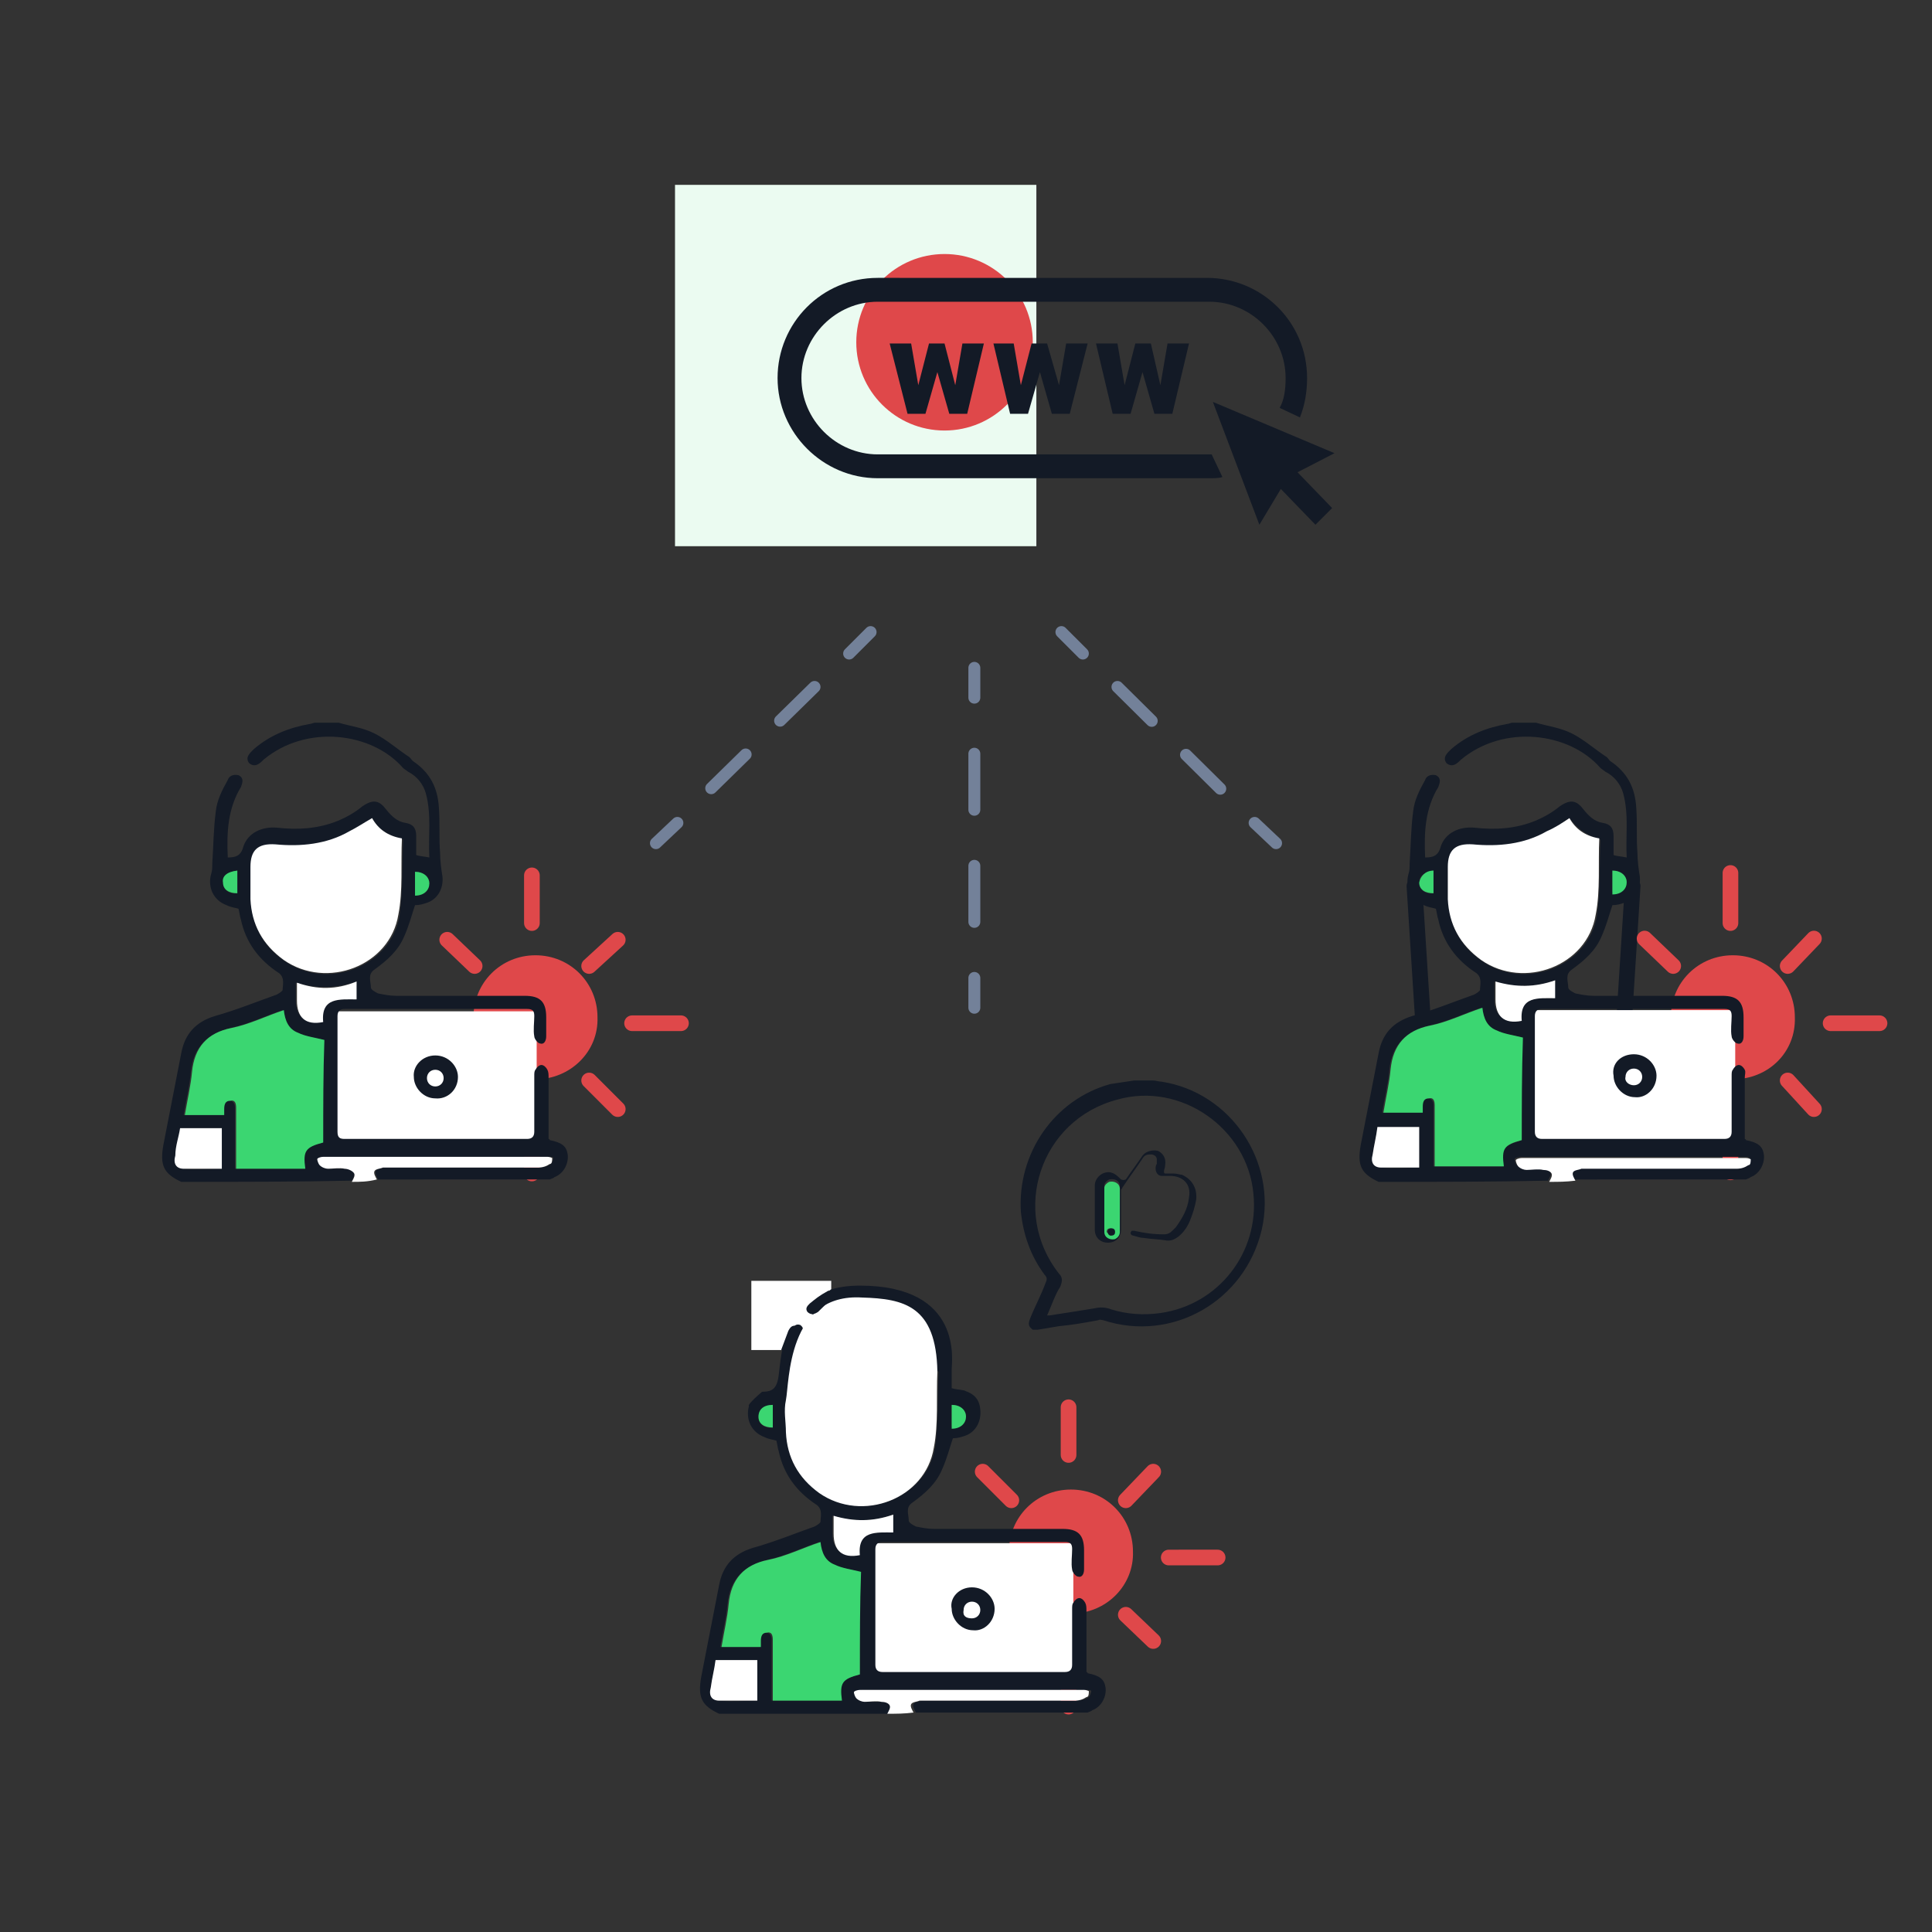 <svg xmlns="http://www.w3.org/2000/svg" width="162" height="162"><rect width="100%" height="100%" fill="#333333" stroke="none"/><path fill="#EBFBF1" d="M56.6 15.5h30.3v30.3H56.6z"/><circle fill="#DF484A" cx="79.2" cy="28.7" r="7.4"/><path fill="#131A26" d="M101.6 38.1h-28c-3.5 0-6.4-2.9-6.4-6.4s2.9-6.4 6.4-6.4h27.8c3.5 0 6.4 2.9 6.4 6.4 0 .9-.1 1.8-.5 2.5l1.7.8c.4-1 .6-2.1.6-3.3 0-4.7-3.8-8.4-8.4-8.4H73.6c-4.7 0-8.4 3.8-8.4 8.4s3.8 8.4 8.4 8.4h27.8c.4 0 .8 0 1.1-.1l-.9-1.9z"/><path fill="#131A26" d="M111.9 38l-10.2-4.3 3.9 10.3 1.8-3 2.9 3 1.4-1.4-2.9-3zm-31.8-5.7l.6-3.5h1.8l-1.4 5.9h-1.5l-1-3.5-1 3.5h-1.5l-1.5-5.9h1.8l.6 3.5.9-3.5h1.3l.9 3.5zm8.7 0l.6-3.5h1.8l-1.5 5.9h-1.5l-1-3.5-1 3.5h-1.5l-1.4-5.9H85l.6 3.5.9-3.5h1.3l1 3.5zm8.5 0l.6-3.5h1.8l-1.4 5.9h-1.5l-1-3.5-1 3.5h-1.5l-1.4-5.9h1.8l.6 3.5.9-3.5h1.3l.8 3.5z"/><path fill="none" stroke="#131A26" stroke-width="1.313" stroke-linecap="round" stroke-linejoin="round" stroke-miterlimit="10" d="M119.3 85.3l-.7-11m17.6 11l.7-11"/><path fill="#DF484A" d="M145.3 90.5c-2.9 0-5.2-2.3-5.2-5.2 0-2.9 2.3-5.2 5.2-5.2 2.9 0 5.2 2.3 5.2 5.2.1 2.9-2.2 5.2-5.2 5.2z"/><path fill="none" stroke="#DF484A" stroke-width="1.313" stroke-linecap="round" stroke-linejoin="round" stroke-miterlimit="10" d="M145.1 73.2v4.2m0 16.9v4m12.5-12.5h-4.1m-16.8 0h-4.2m19.6-7.1l-2.2 2.3m-9.6 9.6l-2.4 2.4m14.2 0l-2.2-2.4m-9.6-9.6l-2.4-2.3"/><path fill="#FFF" d="M128.1 84.7h17.4V96h-17.4z"/><path fill="#131A26" d="M115.6 99.1c-1.5-.7-1.8-1.4-1.5-3.1.5-2.6 1-5.1 1.5-7.7.3-1.6 1.2-2.6 2.8-3.1 1.8-.5 3.5-1.2 5.2-1.8.2-.1.5-.3.5-.4 0-.4.2-1-.3-1.4-1.7-1.1-2.8-2.6-3.2-4.5-.1-.3-.1-.5-.2-.9-.3-.1-.6-.1-1-.3-1.1-.4-1.6-1.5-1.3-2.6.1-.3.1-.5.1-.9.1-1.5.1-2.9.3-4.4.1-.9.5-1.7 1-2.6.1-.3.4-.5.9-.4.4.2.4.5.2 1-1.1 1.8-1.2 3.8-1.1 5.9.6 0 1.1-.1 1.3-.9.4-1.2 1.6-1.7 2.8-1.6 1.8.2 3.5.1 5.2-.6.7-.3 1.4-.7 2-1.2.9-.6 1.4-.5 2 .3.4.5.9 1 1.6 1.1.6.1.9.4.9 1.1v1.6c.3.1.6.1 1.1.2-.1-1.8.2-3.6-.3-5.4-.2-.7-.7-1.4-1.5-1.8-.1-.1-.3-.2-.4-.3-2.6-3-8.1-3.7-11.7-.7-.3.3-.7.7-1.2.3-.4-.5.1-.9.4-1.2 1.4-1.2 3-1.8 4.7-2.1.1 0 .3-.1.4-.1h2c1 .3 2 .4 3 .9s1.9 1.3 2.8 1.9c.2.1.3.3.4.4 1.5 1 2.1 2.3 2.2 3.9.1 1.3 0 2.6.1 3.8 0 .6.1 1.4.2 2 .1 1-.4 1.9-1.3 2.2-.3.1-.6.2-1 .2-.3.9-.5 1.7-.9 2.6-.5 1.2-1.4 2-2.5 2.8-.6.4-.3 1-.3 1.5 0 .2.4.4.6.5.5.1 1 .2 1.5.2h10.8c1.3 0 1.8.5 1.8 1.8v1.6c0 .4-.2.7-.5.6-.2 0-.5-.4-.5-.6-.1-.5 0-1.2 0-1.7 0-.4-.1-.6-.6-.6h-15.3c-.4 0-.6.2-.6.6v9.7c0 .4.2.6.6.6h15.3c.4 0 .6-.2.6-.6v-4.7c0-.2 0-.4.1-.5.1-.2.3-.4.5-.4s.4.2.5.4c.1.2 0 .4 0 .7v5.1c.1 0 .1.1.1.1 1 .2 1.4.5 1.5 1.2.1.7-.3 1.6-1.1 1.9-.1.1-.2.1-.4.2H132c-.1-.2-.3-.6-.2-.7.1-.2.4-.2.7-.3h13c.3 0 .7-.1 1-.3.1-.1.2-.4.2-.5s-.3-.1-.4-.1h-18.8c-.2 0-.5.1-.5.2 0 .2.1.4.2.5.2.1.5.2.7.3h1.4c.2 0 .6.1.7.3.1.2-.1.5-.2.7-4.7.1-9.4.1-14.2.1zm16-30.5c-.6.4-1.3.9-1.8 1.2-1.9 1.1-4.1 1.3-6.2 1.1-1.4-.1-2.1.5-2.1 1.9v2.7c0 2.1 1 3.9 2.8 5.1 3.6 2.5 8.9.4 9.6-3.8.3-2.1.2-4.3.3-6.4-1.3-.4-2-1-2.6-1.8zm-4 27V87c-.7-.2-1.5-.3-2.2-.6s-1.1-1.1-1.2-1.9c-1.5.5-2.9 1.2-4.4 1.5-2 .5-3.1 1.7-3.3 3.7-.1 1.2-.4 2.3-.6 3.6h3.3v-.5c0-.4.1-.6.5-.7.4 0 .5.3.5.6v5.1h5.8c-.2-1.4 0-1.7 1.6-2.2zm-12.1-1.1c-.1.9-.3 1.6-.4 2.3-.1.6.2 1.1.7 1.1 1.1.1 2.1 0 3.2 0v-3.4h-3.5zm14.9-12.3c-1.7.6-3.4.6-5.1.1v1.5c0 1.4.9 2 2.2 1.8-.1-2.1 1.4-1.9 2.8-1.9v-.9c.1-.2.1-.4.1-.6zM120.2 73c-.7.1-1.2.4-1.2 1 0 .5.4 1 1.2.9V73zm15 0v1.8c.7 0 1.2-.4 1.2-1-.1-.3-.5-.8-1.2-.8z"/><path fill="#FFF" d="M129.9 99.1c.1-.2.3-.5.2-.7-.1-.2-.4-.3-.7-.3-.4-.1-1 0-1.4 0-.2 0-.5-.1-.7-.3-.1-.1-.2-.4-.2-.5s.3-.2.5-.2h18.8c.2 0 .4.1.4.1 0 .2 0 .5-.2.5-.3.2-.6.3-1 .3h-13c-.2.1-.6.1-.7.3-.1.2.1.5.2.7-.8.1-1.4.1-2.2.1z"/><path fill="#131A26" d="M137 88.4c1.1 0 1.9.9 1.9 1.8 0 1.1-.9 1.9-1.8 1.8-1 0-1.8-.9-1.8-1.8-.2-1 .6-1.8 1.7-1.8zm0 2.6c.4 0 .7-.3.7-.7 0-.4-.3-.7-.7-.7-.4 0-.7.3-.7.7-.1.4.3.7.7.7z"/><path fill="#FFF" d="M131.6 68.6c.5.9 1.3 1.5 2.5 1.7-.1 2.1.1 4.4-.3 6.4-.7 4.3-6 6.3-9.6 3.8-1.8-1.3-2.7-3-2.8-5.1v-2.7c0-1.4.6-2 2.1-1.9 2.1.2 4.3 0 6.2-1.1.7-.3 1.3-.7 1.9-1.1z"/><path fill="#3BD671" d="M127.6 95.6c-1.5.4-1.7.7-1.5 2.2h-5.8v-5.1c0-.4-.1-.7-.5-.6-.4 0-.5.3-.5.7v.5H116c.2-1.2.5-2.5.6-3.6.2-2.1 1.3-3.3 3.3-3.7 1.5-.3 2.9-1 4.4-1.5.1.9.4 1.6 1.2 1.9.6.3 1.4.4 2.2.6-.1 2.9-.1 5.8-.1 8.6z"/><path fill="#FFF" d="M115.5 94.5h3.5v3.4h-3.2c-.6 0-.9-.4-.7-1.1.1-.7.3-1.5.4-2.3zm14.9-12.3v1.5c-1.4 0-3-.2-2.8 1.9-1.5.3-2.2-.4-2.2-1.8v-1.5c1.7.5 3.3.5 5-.1z"/><path fill="#3BD671" d="M120.2 73v1.9c-.7 0-1.2-.3-1.2-.9.1-.5.5-1 1.2-1zm15 0c.7 0 1.2.4 1.2 1 0 .5-.4 1-1.2 1v-2z"/><path fill="#DF484A" d="M44.9 90.5c-2.9 0-5.2-2.3-5.2-5.2 0-2.9 2.3-5.2 5.2-5.2 2.9 0 5.2 2.3 5.2 5.2.1 2.9-2.3 5.2-5.2 5.2z"/><path fill="none" stroke="#DF484A" stroke-width="1.313" stroke-linecap="round" stroke-linejoin="round" stroke-miterlimit="10" d="M44.6 73.4v4m0 16.9v4.1m12.5-12.6H53m-16.8 0H32m19.8-7L49.4 81m-9.6 9.6L37.5 93m14.3 0l-2.4-2.4M39.8 81l-2.3-2.2"/><path fill="#FFF" d="M27.6 84.8H45v11.3H27.6z"/><path fill="#131A26" d="M15.2 99.1c-1.5-.7-1.8-1.4-1.5-3.1.5-2.6 1-5.1 1.5-7.7.3-1.6 1.2-2.6 2.8-3.1 1.8-.5 3.5-1.2 5.2-1.8.2-.1.5-.3.5-.4 0-.4.2-1-.3-1.4-1.7-1.1-2.8-2.6-3.2-4.5-.1-.3-.1-.5-.2-.9-.3-.1-.6-.1-1-.3-1.1-.4-1.6-1.5-1.3-2.6.1-.3.1-.5.1-.9.1-1.5.1-2.9.3-4.4.1-.9.5-1.7 1-2.6.1-.3.4-.5.9-.4.4.2.4.5.2 1-1.1 1.8-1.2 3.8-1.1 5.9.6 0 1.1-.1 1.3-.9.4-1.2 1.6-1.7 2.8-1.6 1.8.2 3.5.1 5.2-.6.7-.3 1.4-.7 2-1.2.9-.6 1.4-.5 2 .3.4.5.9 1 1.6 1.1.6.1.9.4.9 1.1v1.6c.3.1.6.1 1.1.2-.1-1.8.2-3.6-.3-5.4-.2-.7-.7-1.4-1.5-1.8-.1-.1-.3-.2-.4-.3-2.6-3-8.1-3.7-11.7-.7-.3.3-.7.7-1.2.3-.4-.5.1-.9.4-1.2 1.4-1.2 3-1.8 4.7-2.1.1 0 .3-.1.4-.1h2c1 .3 2 .4 3 .9s1.9 1.3 2.8 1.9c.2.1.3.3.4.4 1.5 1 2.1 2.3 2.2 3.9.1 1.3 0 2.6.1 3.8 0 .6.1 1.4.2 2 .1 1-.4 1.9-1.3 2.2-.3.1-.6.2-1 .2-.3.9-.5 1.7-.9 2.6-.5 1.2-1.4 2-2.5 2.8-.6.4-.3 1-.3 1.5 0 .2.4.4.6.5.5.1 1 .2 1.5.2H44c1.3 0 1.8.5 1.8 1.8v1.6c0 .4-.2.7-.5.6-.2 0-.5-.4-.5-.6-.1-.5 0-1.2 0-1.7 0-.4-.1-.6-.6-.6H28.9c-.4 0-.6.2-.6.6v9.7c0 .5.2.6.6.6h15.3c.4 0 .6-.2.6-.6v-4.7c0-.2 0-.4.1-.5.1-.2.3-.4.5-.4s.4.2.5.4c.1.2.1.4.1.7v5.1c.1 0 .1.1.1.1 1 .2 1.4.5 1.5 1.2.1.7-.3 1.6-1.1 1.9-.1.1-.2.1-.4.2H31.7c-.1-.2-.3-.6-.2-.7.1-.2.4-.2.7-.3h13c.3 0 .7-.1 1-.3.1-.1.2-.4.2-.5 0-.1-.3-.1-.4-.1H27.2c-.2 0-.5.1-.5.2 0 .2.1.4.2.5.2.1.5.2.7.3H29c.2 0 .6.1.7.3.1.2-.1.5-.2.7-4.8.1-9.5.1-14.3.1zm16-30.5c-.6.4-1.3.9-1.8 1.2-1.9 1.1-4.1 1.3-6.2 1.1-1.4-.1-2.1.5-2.1 1.9v2.7c0 2.1 1 3.9 2.8 5.1 3.6 2.5 8.9.4 9.6-3.8.3-2.1.2-4.3.3-6.4-1.4-.4-2.1-.9-2.6-1.8zm-4.1 27.2v-8.6c-.7-.2-1.5-.3-2.2-.6-.7-.3-1.1-1.1-1.2-1.9-1.5.5-2.9 1.2-4.4 1.5-2 .5-3.1 1.7-3.3 3.7-.1 1.2-.4 2.3-.6 3.6h3.3V93c0-.4.1-.6.5-.7.4 0 .5.3.5.6V98h5.8c-.2-1.6 0-1.8 1.6-2.2zm-12-1.2c-.1.9-.3 1.6-.4 2.3-.1.6.2 1.1.7 1.1 1.1.1 2.1 0 3.2 0v-3.4h-3.5zm14.8-12.3c-1.7.6-3.4.6-5.1.1v1.5c0 1.4.9 2 2.2 1.8-.1-2.1 1.4-1.9 2.8-1.9v-.9c.1-.2.1-.4.1-.6zm-10-9.3c-.7.1-1.2.4-1.2 1 0 .5.4 1 1.2.9V73zm14.9.1v1.8c.7 0 1.2-.4 1.2-1-.1-.4-.6-.8-1.2-.8z"/><path fill="#FFF" d="M29.5 99.1c.1-.2.3-.5.2-.7s-.5-.4-.8-.4c-.4-.1-1 0-1.4 0-.2 0-.5-.1-.7-.3-.1-.1-.2-.4-.2-.5 0-.1.3-.2.5-.2h18.8c.2 0 .4.1.4.1 0 .2 0 .5-.2.5-.3.2-.6.3-1 .3h-13c-.2.1-.6.1-.7.3-.1.2.1.5.2.7-.8.2-1.4.2-2.1.2z"/><path fill="#131A26" d="M36.5 88.5c1.1 0 1.9.9 1.9 1.8 0 1.1-.9 1.9-1.9 1.8-1 0-1.8-.9-1.8-1.8-.1-.9.7-1.8 1.8-1.8zm0 2.6c.4 0 .7-.3.7-.7s-.3-.7-.7-.7c-.4 0-.7.3-.7.7s.3.7.7.7z"/><path fill="#FFF" d="M31.2 68.6c.5.9 1.3 1.5 2.5 1.7-.1 2.1.1 4.4-.3 6.4-.7 4.3-6 6.3-9.6 3.8-1.8-1.3-2.7-3-2.8-5.1v-2.7c0-1.4.6-2 2.1-1.9 2.1.2 4.3 0 6.2-1.1.6-.3 1.2-.7 1.9-1.1z"/><path fill="#3BD671" d="M27.1 95.8c-1.5.4-1.7.7-1.5 2.2h-5.8v-5.1c0-.4-.1-.7-.5-.6-.4 0-.5.3-.5.7v.5h-3.3c.2-1.2.5-2.5.6-3.6.2-2.1 1.3-3.3 3.3-3.7 1.5-.3 2.9-1 4.4-1.5.1.9.4 1.6 1.2 1.9.6.3 1.4.4 2.2.6-.1 2.7-.1 5.6-.1 8.6z"/><path fill="#FFF" d="M15.1 94.6h3.5V98h-3.2c-.6 0-.9-.4-.7-1.1 0-.8.3-1.6.4-2.3zm14.8-12.3v1.5c-1.4 0-3-.2-2.8 1.9-1.5.3-2.2-.4-2.2-1.8v-1.5c1.7.6 3.3.6 5-.1z"/><path fill="#3BD671" d="M19.9 73v1.9c-.7 0-1.2-.3-1.2-.9-.1-.5.3-.9 1.2-1zm14.9.1c.7 0 1.2.4 1.2 1 0 .5-.4 1-1.2 1v-2z"/><path fill="#DF484A" d="M89.8 135.3c-2.9 0-5.2-2.3-5.2-5.2 0-2.9 2.3-5.2 5.2-5.2 2.9 0 5.2 2.3 5.2 5.2.1 2.8-2.2 5.2-5.2 5.2z"/><path fill="none" stroke="#DF484A" stroke-width="1.313" stroke-linecap="round" stroke-linejoin="round" stroke-miterlimit="10" d="M89.6 118v4m0 17v4.1m12.5-12.5H98m-16.8 0H77m19.7-7.2l-2.3 2.4m-9.6 9.6l-2.4 2.2m14.3 0l-2.3-2.2m-9.6-9.6l-2.4-2.4"/><path fill="#FFF" d="M72.6 129.4H90v11.3H72.6z"/><path fill="#131A26" d="M63.9 116.7c.6 0 1.1-.1 1.3-.9.4-1.2-.2-8 6.9-8 8.7 0 7.7 6.4 7.7 7v1.6c.3.1.6.1 1.1.2 0 .1 1.2.2 1.3 1.6.1 1-.4 1.9-1.3 2.2-.3.1-.6.2-1 .2-.3.9-.5 1.7-.9 2.6-.5 1.2-1.4 2-2.5 2.8-.6.4-.3 1-.3 1.5 0 .2.4.4.6.5.5.1 1 .2 1.5.2h10.8c1.3 0 1.8.5 1.8 1.8v1.6c0 .4-.2.7-.5.6-.2 0-.5-.4-.5-.6-.1-.5 0-1.2 0-1.7 0-.4-.1-.6-.6-.6H74c-.4 0-.6.2-.6.6v9.7c0 .4.2.6.6.6h15.3c.4 0 .6-.2.6-.6v-4.7c0-.2 0-.4.1-.5.1-.2.3-.4.5-.4s.4.2.5.4c.1.2.1.4.1.7v5.1c.1 0 .1.1.1.1 1 .2 1.4.5 1.5 1.2.1.7-.3 1.6-1.1 1.9-.1.1-.2.1-.4.2H76.8c-.1-.2-.3-.5-.2-.7.1-.2.4-.2.7-.3h13c.3 0 .7-.1 1-.3.1-.1.2-.4.2-.5s-.3-.1-.4-.1H72.3c-.2 0-.5.1-.5.2 0 .2.1.4.2.5.2.1.5.2.7.3h1.4c.2 0 .6.1.7.3.1.2-.1.5-.2.7H60.3c-1.5-.7-1.8-1.4-1.5-3.1.5-2.6 1-5.1 1.5-7.7.3-1.6 1.2-2.6 2.8-3.1 1.8-.5 3.5-1.2 5.2-1.8.2-.1.5-.3.5-.4 0-.4.2-1-.3-1.4-1.7-1.1-2.8-2.6-3.2-4.5-.1-.3-.1-.5-.2-.9-.3-.1-.6-.1-1-.3-1.1-.4-1.6-1.5-1.3-2.6-.2-.1 1.1-1.2 1.1-1.2zm10.4-2.3c-1.9 1.1-4.1 1.3-6.2 1.1-1.4-.1-2.1.5-2.1 1.9v2.7c0 2.1 1 3.9 2.8 5.1 3.6 2.5 8.9.4 9.6-3.8.3-2.1.2-4.3.3-6.4-1.3-.3-3.8-1-4.4-.6zm-2.2 26v-8.6c-.7-.2-1.5-.3-2.2-.6-.7-.3-1.1-1.1-1.2-1.9-1.5.5-2.9 1.2-4.4 1.5-2 .5-3.1 1.7-3.3 3.7-.1 1.2-.4 2.3-.6 3.6h3.3v-.5c0-.4.1-.6.5-.7.4 0 .5.3.5.6v5.1h5.8c-.2-1.5 0-1.8 1.6-2.2zM60 139.2c-.1.9-.3 1.6-.4 2.3-.1.6.2 1.1.7 1.1 1.1.1 2.1 0 3.2 0v-3.4H60zM74.9 127c-1.7.6-3.4.6-5.1.1v1.5c0 1.4.9 2 2.2 1.8-.1-2.1 1.4-1.9 2.8-1.9v-.9c.1-.2.1-.4.1-.6zm-10.1-9.2c-.7.1-1.2.4-1.2 1 0 .5.4 1 1.2.9v-1.9zm15 0v1.8c.7 0 1.2-.4 1.2-1-.2-.5-.6-.8-1.2-.8z"/><path fill="#FFF" d="M74.4 143.7c.1-.2.3-.5.2-.7-.1-.2-.4-.3-.7-.3-.4-.1-1 0-1.4 0-.2 0-.5-.1-.7-.3-.1-.1-.2-.4-.2-.5s.3-.2.5-.2h18.8c.2 0 .4.1.4.1 0 .2 0 .5-.2.5-.3.2-.6.3-1 .3h-13c-.2.1-.6.1-.7.3-.1.2.1.5.2.7-.8.1-1.4.1-2.2.1z"/><path fill="#131A26" d="M81.5 133.1c1.1 0 1.9.9 1.9 1.8 0 1.1-.9 1.9-1.8 1.8-1 0-1.8-.9-1.8-1.8-.2-.9.6-1.8 1.7-1.8zm0 2.6c.4 0 .7-.3.7-.7 0-.4-.3-.7-.7-.7-.4 0-.7.3-.7.7-.1.5.2.7.7.7z"/><path fill="#FFF" d="M78.6 115c-.1 2.1.1 4.4-.3 6.4-.7 4.3-6 6.3-9.6 3.8-1.8-1.3-2.7-3-2.8-5.1 0-.9-.2-1.8 0-2.7.3-1.5.1-9 6.4-8.6 3.5.1 6.2.7 6.3 6.2z"/><path fill="#3BD671" d="M72.1 140.4c-1.5.4-1.7.7-1.5 2.2h-5.8v-5.1c0-.4-.1-.7-.5-.6-.4 0-.5.3-.5.7v.5h-3.3c.2-1.2.5-2.5.6-3.6.2-2.1 1.3-3.3 3.3-3.7 1.5-.3 2.9-1 4.4-1.5.1.9.4 1.6 1.2 1.9.6.3 1.4.4 2.2.6-.1 2.7-.1 5.7-.1 8.6z"/><path fill="#FFF" d="M60 139.2h3.5v3.4h-3.2c-.6 0-.9-.4-.7-1.1.1-.8.3-1.5.4-2.3zM74.9 127v1.5c-1.4 0-3-.2-2.8 1.9-1.5.3-2.2-.4-2.2-1.8v-1.5c1.7.5 3.3.5 5-.1z"/><path fill="#3BD671" d="M64.8 117.8v1.9c-.7 0-1.2-.3-1.2-.9 0-.6.4-1 1.2-1zm15 0c.7 0 1.2.4 1.2 1 0 .5-.4 1-1.2 1v-2z"/><path fill="#131A26" d="M95.1 90.6h1.6c.2 0 .5.1.7.1 5.8.9 9.7 6.7 8.4 12.4-1.4 6-7.5 9.5-13.3 7.6-.1 0-.3-.1-.4 0-1.1.2-2.2.4-3.3.5l-1.8.3h-.4c-.4-.3-.4-.5-.2-1 .4-1 .9-1.9 1.3-3 .1-.2.1-.4-.1-.6-1.2-1.6-1.8-3.4-2-5.3-.3-4.9 2.8-9.4 7.5-10.7.6-.1 1.4-.2 2-.3zm-7.3 19.7h.2c1.3-.2 2.6-.4 3.8-.6.4-.1.9-.1 1.4.1 1.3.4 2.7.5 4.1.3 4.9-.7 8.3-5.1 7.8-10-.5-5.5-6.1-9.4-11.4-7.9-6.5 1.7-9 9.4-4.9 14.6.3.3.3.6.1 1.1-.4.6-.7 1.5-1.1 2.4z"/><path fill="#131A26" d="M94.4 98.9c.4-.6 1-1.4 1.4-2 .3-.4.9-.5 1.3-.4.4.2.7.6.6 1.2 0 .2-.1.4-.1.5 0 .1 0 .2.1.2h.7c.3 0 .5.1.7.1.9.4 1.3 1.2 1.2 2.1-.1.6-.3 1.2-.5 1.7s-.5 1-1 1.4c-.3.2-.6.4-1.1.3-.6-.1-1.2-.1-1.8-.2-.3 0-.5-.1-.9-.2-.1 0-.2-.1-.2-.2s.1-.2.1-.2h.2c.9.2 1.6.3 2.5.3.3 0 .5-.1.7-.3l.3-.3c.5-.7 1-1.5 1.1-2.5.2-1.1-.5-1.8-1.6-1.8h-.7c-.3 0-.5-.3-.5-.6 0-.1 0-.3.1-.4v-.4c0-.2-.2-.4-.5-.4-.2 0-.4 0-.6.2-.6.9-1.2 1.7-1.8 2.6 0 .1-.1.1-.1.2v3.3c0 .6-.4 1.1-1.1 1.1-.6 0-1.1-.4-1.1-1.1v-3.7c0-.6.6-1.2 1.3-1.1.4.1.6.3.9.6.3.1.3 0 .4 0zm-.5.6c0-.5-.4-.7-.9-.6-.2.1-.4.3-.4.5v3.7c0 .5.4.9.9.6.2-.1.4-.3.4-.6v-3.6z"/><path fill="#3BD671" d="M93.9 102.2v1.1c0 .3-.2.5-.4.6-.4.1-.9-.1-.9-.6v-3.7c0-.2.2-.4.4-.5.4-.1.9.1.9.6v2.5zm-.8 1.4c.2 0 .3-.1.3-.3 0-.2-.1-.3-.3-.3-.2 0-.3.1-.3.3.1.1.2.3.3.3z"/><path fill="#131A26" d="M92.9 103.3c0 .2.1.3.3.3.2 0 .3-.1.3-.3 0-.2-.1-.3-.3-.3-.2 0-.3.1-.3.3z"/><path fill="#FFF" d="M65.6 113.2H63v-5.8h6.7v.7c-.5.4-1.1.7-1.6 1.2-.2.2-.4.4-.2.7.2.3.5.3.9.1.3-.2.6-.5 1-.7v3.7h-3c.1-.3.3-.7.4-1.1.2-.4.2-.7-.1-.9-.3-.1-.5 0-.7.4-.4.6-.6 1.2-.8 1.7z"/><path fill="#131A26" d="M69.6 109.1c-.3.2-.6.5-1 .9-.3.2-.6.3-.9 0-.2-.3 0-.5.2-.7.5-.4.7-.6 1.6-1.1.1.5.1.5.1.9zm-4.1 4.1c.2-.5.4-1.1.6-1.6.2-.4.4-.5.7-.4.3.1.3.4.1.9-.2.3-.3.7-.4 1.1h-1z"/><g fill="none" stroke="#738199" stroke-linecap="round" stroke-miterlimit="10"><path d="M89 53l1.8 1.8"/><path stroke-dasharray="4.044,4.044" d="M93.7 57.6l10 9.9"/><path d="M105.2 69l1.8 1.7M81.7 56v2.5"/><path stroke-dasharray="4.7,4.7" d="M81.7 63.2v16.5"/><path d="M81.7 82v2.5M73 53l-1.8 1.8"/><path stroke-dasharray="4.044,4.044" d="M68.3 57.6l-10.1 9.9"/><path d="M56.8 69L55 70.7"/></g></svg>